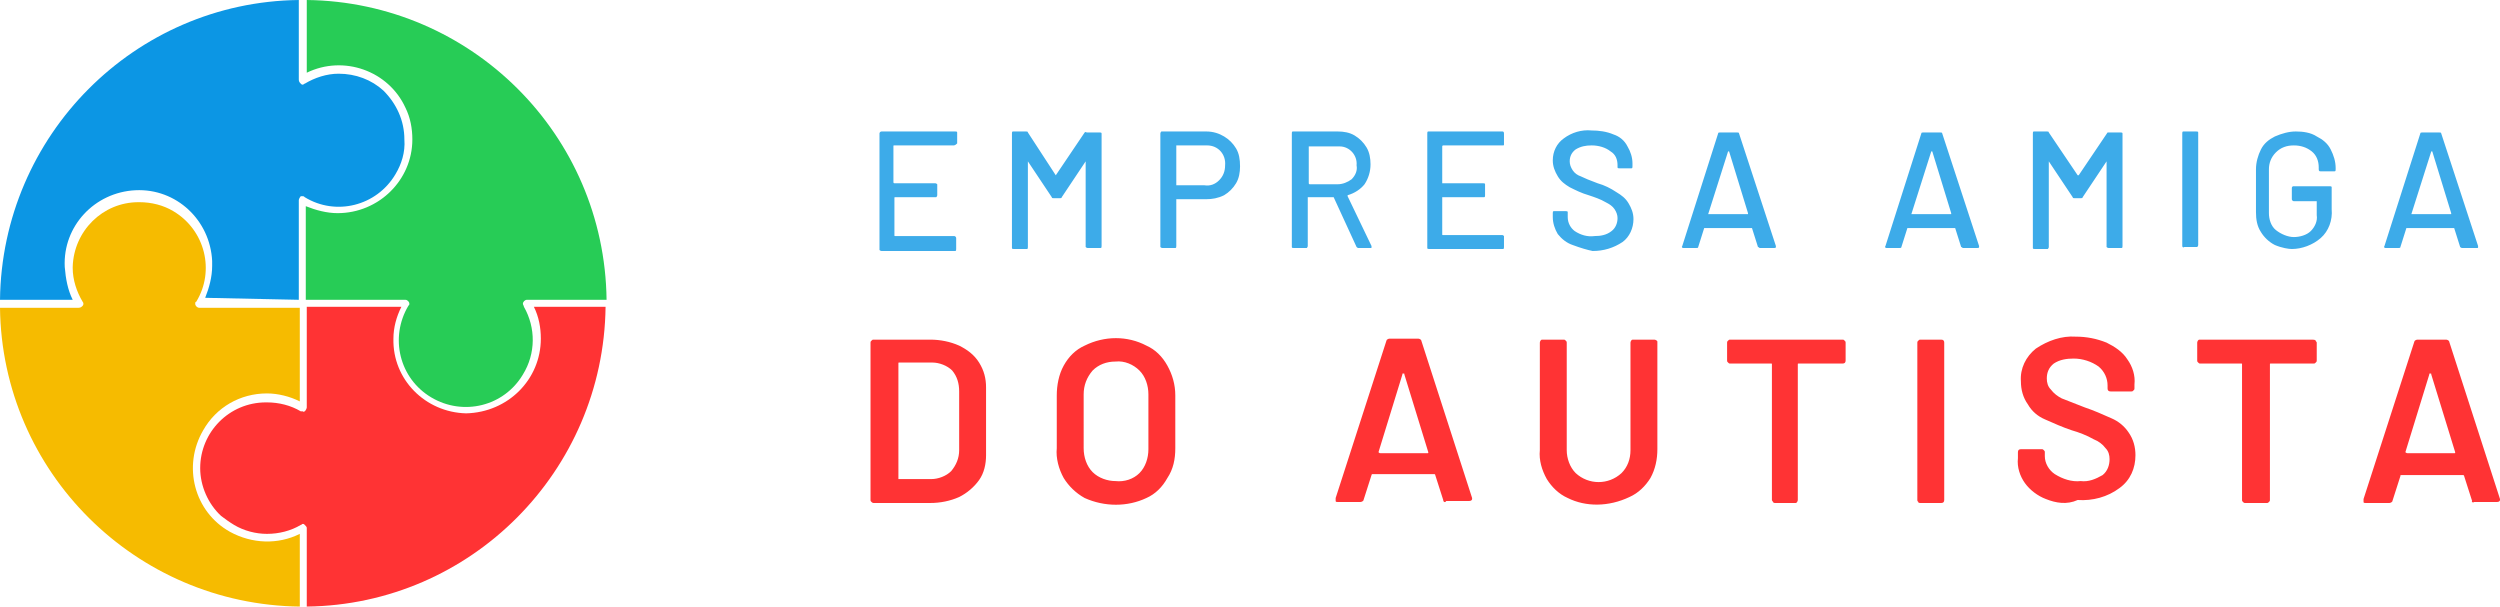 <?xml version="1.0" encoding="utf-8"?>
<!-- Generator: Adobe Illustrator 25.2.1, SVG Export Plug-In . SVG Version: 6.00 Build 0)  -->
<svg version="1.1" id="Camada_1" xmlns="http://www.w3.org/2000/svg" xmlns:xlink="http://www.w3.org/1999/xlink" x="0px" y="0px"
	 viewBox="0 0 251 60.9" style="enable-background:new 0 0 251 60.9;" xml:space="preserve">
<style type="text/css">
	.st0{fill:#F6BB00;}
	.st1{fill:#FF3334;}
	.st2{fill:#0C96E4;}
	.st3{fill:#27CC56;}
	.st4{fill:#3DABE9;}
</style>
<path class="st0" d="M26.8,39.5c1.1,0,2.3,0.3,3.3,0.8v-9.4H20c-0.2,0-0.4-0.2-0.4-0.4c0-0.1,0-0.2,0.1-0.2c1.9-3.1,0.9-7.2-2.3-9.1
	c-1-0.6-2.2-0.9-3.4-0.9h-0.1c-3.6,0-6.5,2.9-6.6,6.5v0.1l0,0c0,1.2,0.4,2.4,1,3.4c0.1,0.1,0.1,0.3,0,0.4s-0.2,0.2-0.4,0.2H0
	c0.2,16.5,13.6,29.8,30.1,30v-7.3c-2.2,1.1-4.8,1-7-0.2c-3.6-2-4.8-6.6-2.7-10.2C21.7,40.9,24.1,39.5,26.8,39.5L26.8,39.5z"/>
<path class="st1" d="M53.6,30.8c0.5,1,0.7,2.1,0.7,3.2c0,4.1-3.3,7.4-7.5,7.5c-4.1-0.1-7.4-3.4-7.3-7.5c0-1.1,0.3-2.2,0.8-3.2h-9.5
	v10.1c0,0.1-0.1,0.3-0.2,0.4c-0.1,0-0.1,0.1-0.2,0c-0.1,0-0.1,0-0.2,0c-1-0.6-2.2-0.9-3.4-0.9h-0.1c-3.7,0-6.6,3-6.6,6.6
	c0,1.8,0.8,3.6,2.1,4.8c0.4,0.3,0.8,0.6,1.3,0.9c1,0.6,2.2,0.9,3.3,0.9c1.2,0,2.4-0.3,3.4-0.9c0.1,0,0.1-0.1,0.2-0.1s0.1,0,0.2,0.1
	s0.2,0.2,0.2,0.3v7.9c16.5-0.2,29.8-13.6,30-30.1L53.6,30.8z"/>
<path class="st2" d="M30,30.1v-10c0-0.1,0.1-0.3,0.2-0.4c0.1,0,0.1,0,0.2,0s0.1,0,0.2,0.1c3.1,1.9,7.2,0.9,9.1-2.3
	c0.6-1,1-2.2,0.9-3.5l0,0c0-1.9-0.8-3.6-2.1-4.9C37.3,8,35.7,7.4,34,7.4l0,0c-1.2,0-2.4,0.4-3.4,1c-0.1,0-0.1,0.1-0.2,0.1
	s-0.1,0-0.2-0.1C30.1,8.3,30,8.2,30,8V0C13.5,0.2,0.2,13.6,0,30.1h7.3c-0.5-1-0.7-2.1-0.8-3.3c-0.2-4.1,3-7.5,7.1-7.7s7.5,3,7.7,7.1
	c0,0.2,0,0.4,0,0.5c0,1.1-0.3,2.2-0.7,3.2L30,30.1z"/>
<path class="st3" d="M52.5,30.5c0-0.2,0.2-0.4,0.4-0.4l0,0h8C60.7,13.5,47.3,0.2,30.8,0v7.3c3.7-1.8,8.2-0.2,9.9,3.5
	c0.5,1,0.7,2.1,0.7,3.2c0,4.1-3.4,7.4-7.5,7.4c-1.1,0-2.2-0.3-3.2-0.7v9.4h10c0.2,0,0.4,0.2,0.4,0.4c0,0.1,0,0.1-0.1,0.2
	c-1.9,3.2-0.9,7.3,2.3,9.2c3.2,1.9,7.3,0.9,9.2-2.3c1.3-2.1,1.3-4.7,0.1-6.8C52.6,30.7,52.5,30.6,52.5,30.5z"/>
<path class="st1" d="M87.5,50.4c-0.1-0.1-0.1-0.1-0.1-0.2V34.4c0-0.1,0-0.1,0.1-0.2c0.1-0.1,0.1-0.1,0.2-0.1h5.7c1,0,2,0.2,2.9,0.6
	c0.8,0.4,1.5,0.9,2,1.7S99,38,99,38.9v6.8c0,0.9-0.2,1.8-0.7,2.5s-1.2,1.3-2,1.7c-0.9,0.4-1.9,0.6-2.9,0.6h-5.7
	C87.6,50.5,87.5,50.4,87.5,50.4z M90.2,48.1h3.3c0.7,0,1.5-0.3,2-0.8c0.5-0.6,0.8-1.3,0.8-2.1v-5.9c0-0.8-0.2-1.5-0.7-2.1
	c-0.5-0.5-1.3-0.8-2-0.8h-3.3c-0.1,0-0.1,0-0.1,0.1l0,0L90.2,48.1C90.1,48.1,90.1,48.1,90.2,48.1L90.2,48.1z M108.9,50
	c-0.9-0.5-1.6-1.2-2.1-2c-0.5-0.9-0.8-2-0.7-3v-5.3c0-1,0.2-2.1,0.7-3s1.2-1.6,2.1-2c2-1,4.3-1,6.2,0c0.9,0.4,1.6,1.1,2.1,2
	s0.8,1.9,0.8,3V45c0,1.1-0.2,2.1-0.8,3c-0.5,0.9-1.2,1.6-2.1,2C113.2,50.9,110.9,50.9,108.9,50z M114.4,47.5
	c0.6-0.6,0.9-1.5,0.9-2.4v-5.5c0-0.9-0.3-1.8-0.9-2.4c-0.6-0.6-1.5-1-2.4-0.9c-0.9,0-1.7,0.3-2.3,0.9c-0.6,0.7-0.9,1.5-0.9,2.4V45
	c0,0.9,0.3,1.8,0.9,2.4c0.6,0.6,1.5,0.9,2.3,0.9C112.9,48.4,113.8,48.1,114.4,47.5z M144.9,50.2l-0.8-2.5c0-0.1-0.1-0.1-0.1-0.1
	h-6.2c0,0-0.1,0-0.1,0.1l-0.8,2.5c0,0.1-0.2,0.2-0.3,0.2h-2.3c-0.1,0-0.2,0-0.2-0.1s0-0.2,0-0.3l5.1-15.8c0-0.1,0.2-0.2,0.3-0.2h2.9
	c0.1,0,0.3,0.1,0.3,0.2l5.1,15.8v0.1c0,0.1-0.1,0.2-0.3,0.2h-2.3C145.1,50.5,144.9,50.4,144.9,50.2L144.9,50.2L144.9,50.2z
	 M138.6,45.5h4.7c0.1,0,0.1,0,0.1-0.1l-2.4-7.8c0-0.1,0-0.1-0.1-0.1s-0.1,0-0.1,0.1l-2.4,7.8C138.5,45.5,138.5,45.5,138.6,45.5
	L138.6,45.5z M157.4,50c-0.9-0.4-1.6-1.1-2.1-1.9c-0.5-0.9-0.8-1.9-0.7-2.9V34.4c0-0.1,0.1-0.3,0.2-0.3l0,0h2.2c0.1,0,0.1,0,0.2,0.1
	c0.1,0.1,0.1,0.1,0.1,0.2v10.8c0,0.8,0.3,1.7,0.9,2.3c1.3,1.2,3.3,1.2,4.6,0c0.6-0.6,0.9-1.4,0.9-2.3V34.4c0-0.1,0.1-0.3,0.2-0.3
	l0,0h2.2c0.1,0,0.3,0.1,0.3,0.2l0,0v10.8c0,1-0.2,2-0.7,2.9c-0.5,0.8-1.2,1.5-2.1,1.9C161.5,50.9,159.2,50.9,157.4,50L157.4,50z
	 M185.2,34.2c0.1,0.1,0.1,0.1,0.1,0.2v1.8c0,0.2-0.1,0.3-0.3,0.3l0,0h-4.4c-0.1,0-0.1,0-0.1,0.1l0,0v13.6c0,0.1-0.1,0.3-0.2,0.3l0,0
	h-2.1c-0.1,0-0.1,0-0.2-0.1c0-0.1-0.1-0.1-0.1-0.2V36.6c0-0.1,0-0.1-0.1-0.1h-4.1c-0.1,0-0.1,0-0.2-0.1c-0.1-0.1-0.1-0.1-0.1-0.2
	v-1.8c0-0.1,0-0.1,0.1-0.2c0.1-0.1,0.1-0.1,0.2-0.1H185C185.1,34.1,185.1,34.1,185.2,34.2L185.2,34.2z M192.6,50.4
	c-0.1-0.1-0.1-0.1-0.1-0.2V34.4c0-0.1,0-0.1,0.1-0.2c0.1-0.1,0.1-0.1,0.2-0.1h2.1c0.2,0,0.3,0.1,0.3,0.3l0,0v15.8
	c0,0.2-0.1,0.3-0.3,0.3l0,0h-2.1C192.7,50.5,192.6,50.5,192.6,50.4L192.6,50.4z M205.4,50.1c-0.8-0.3-1.6-0.9-2.1-1.6
	c-0.5-0.7-0.8-1.6-0.7-2.5v-0.6c0-0.2,0.1-0.3,0.3-0.3l0,0h2.1c0.1,0,0.1,0,0.2,0.1c0.1,0.1,0.1,0.1,0.1,0.2v0.4
	c0,0.7,0.4,1.4,1,1.8c0.8,0.5,1.7,0.8,2.6,0.7c0.8,0.1,1.5-0.2,2.2-0.6c0.5-0.4,0.7-1,0.7-1.6c0-0.4-0.1-0.8-0.4-1.1
	c-0.3-0.4-0.7-0.7-1.2-0.9c-0.7-0.4-1.5-0.7-2.2-0.9c-0.9-0.3-1.8-0.7-2.7-1.1c-0.7-0.3-1.3-0.8-1.7-1.5c-0.5-0.7-0.7-1.5-0.7-2.3
	c-0.1-1.3,0.5-2.5,1.5-3.3c1.2-0.8,2.6-1.3,4-1.2c1.1,0,2.1,0.2,3.1,0.6c0.8,0.4,1.6,0.9,2.1,1.7c0.5,0.7,0.8,1.6,0.7,2.5V39
	c0,0.1,0,0.1-0.1,0.2c-0.1,0.1-0.1,0.1-0.2,0.1h-2.1c-0.2,0-0.3-0.1-0.3-0.3l0,0v-0.3c0-0.7-0.3-1.4-0.9-1.9
	c-0.7-0.5-1.6-0.8-2.5-0.8c-0.7,0-1.4,0.1-2,0.5c-0.5,0.4-0.7,0.9-0.7,1.5c0,0.4,0.1,0.8,0.4,1.1c0.3,0.4,0.7,0.7,1.1,0.9
	c0.5,0.2,1.3,0.5,2.3,0.9c0.9,0.3,1.8,0.7,2.7,1.1c0.7,0.3,1.3,0.8,1.7,1.4c0.5,0.7,0.7,1.5,0.7,2.3c0,1.3-0.5,2.5-1.6,3.3
	c-1.2,0.9-2.7,1.3-4.2,1.2C207.5,50.7,206.4,50.5,205.4,50.1L205.4,50.1z M232.5,34.2c0,0.1,0.1,0.1,0.1,0.2v1.8
	c0,0.1,0,0.1-0.1,0.2c-0.1,0.1-0.1,0.1-0.2,0.1H228c-0.1,0-0.1,0-0.1,0.1l0,0v13.6c0,0.1,0,0.1-0.1,0.2c-0.1,0.1-0.1,0.1-0.2,0.1
	h-2.2c-0.1,0-0.1,0-0.2-0.1c-0.1-0.1-0.1-0.1-0.1-0.2V36.6c0-0.1,0-0.1-0.1-0.1l0,0h-4.1c-0.1,0-0.1,0-0.2-0.1
	c-0.1-0.1-0.1-0.1-0.1-0.2v-1.8c0-0.1,0.1-0.3,0.2-0.3l0,0h11.3C232.3,34.1,232.4,34.1,232.5,34.2L232.5,34.2z M248.2,50.3l-0.8-2.5
	c0-0.1-0.1-0.1-0.1-0.1h-6.2c-0.1,0-0.1,0-0.1,0.1l-0.8,2.5c0,0.1-0.2,0.2-0.3,0.2h-2.4c-0.1,0-0.2,0-0.2-0.1s0-0.2,0-0.3l5.1-15.8
	c0-0.1,0.2-0.2,0.3-0.2h2.9c0.1,0,0.3,0.1,0.3,0.2l5.1,15.8v0.1c0,0.1-0.1,0.2-0.3,0.2h-2.3C248.3,50.5,248.1,50.4,248.2,50.3
	C248.1,50.2,248.1,50.2,248.2,50.3L248.2,50.3z M241.7,45.5h4.7c0.1,0,0.1,0,0.1-0.1l-2.4-7.8c0-0.1,0-0.1-0.1-0.1s-0.1,0-0.1,0.1
	l-2.4,7.8C241.6,45.5,241.7,45.5,241.7,45.5z"/>
<path class="st4" d="M95.7,14.6h-5.9c-0.1,0-0.1,0-0.1,0.1v3.6c0,0,0,0.1,0.1,0.1h4.1c0.1,0,0.2,0.1,0.2,0.1l0,0v1.1
	c0,0.1-0.1,0.2-0.1,0.2l0,0h-4.1c-0.1,0-0.1,0-0.1,0.1v3.7c0,0.1,0,0.1,0.1,0.1h5.9c0.1,0,0.2,0.1,0.2,0.2V25c0,0.1,0,0.2-0.1,0.2
	l0,0h-7.4c-0.1,0-0.2-0.1-0.2-0.1l0,0V13.4c0-0.1,0.1-0.2,0.2-0.2h7.4c0.1,0,0.2,0,0.2,0.1l0,0v1.1C95.9,14.6,95.8,14.6,95.7,14.6
	L95.7,14.6z M109.1,13.3h1.3c0.1,0,0.2,0,0.2,0.1l0,0v11.3c0,0.1,0,0.2-0.1,0.2l0,0h-1.3c-0.1,0-0.2-0.1-0.2-0.1l0,0v-8.5
	c0,0,0,0,0-0.1l0,0l-2.4,3.6c0,0.1-0.1,0.1-0.2,0.1h-0.6c-0.1,0-0.2,0-0.2-0.1l-2.4-3.6l0,0c0,0,0,0,0,0.1v8.5c0,0.1,0,0.2-0.1,0.2
	l0,0h-1.3c-0.1,0-0.2,0-0.2-0.1l0,0V13.4c0-0.1,0-0.2,0.1-0.2l0,0h1.3c0.1,0,0.2,0,0.2,0.1l2.8,4.3l0,0l0,0l2.9-4.3
	C108.9,13.3,109,13.2,109.1,13.3z M122.9,13.7c0.5,0.3,0.9,0.7,1.2,1.2c0.3,0.5,0.4,1.1,0.4,1.8c0,0.6-0.1,1.2-0.4,1.7
	s-0.7,0.9-1.2,1.2c-0.6,0.3-1.2,0.4-1.8,0.4h-2.9h-0.1l0,0v4.7c0,0.1,0,0.2-0.1,0.2l0,0h-1.3c-0.1,0-0.2-0.1-0.2-0.1l0,0V13.4
	c0-0.1,0.1-0.2,0.1-0.2l0,0h4.5C121.8,13.2,122.4,13.4,122.9,13.7L122.9,13.7z M122.4,18.1c0.4-0.4,0.6-0.9,0.6-1.5
	c0.1-1.1-0.7-2-1.8-2c-0.1,0-0.2,0-0.2,0h-2.8h-0.1l0,0v3.9v0.1l0,0h2.8C121.5,18.7,122,18.5,122.4,18.1L122.4,18.1z M136.2,24.8
	l-2.3-5c0,0,0,0-0.1,0h-2.4h-0.1l0,0v4.9c0,0.1-0.1,0.2-0.1,0.2l0,0h-1.3c-0.1,0-0.2,0-0.2-0.1l0,0V13.4c0-0.1,0-0.2,0.1-0.2l0,0
	h4.5c0.6,0,1.2,0.1,1.7,0.4c0.5,0.3,0.9,0.7,1.2,1.2s0.4,1.1,0.4,1.7c0,0.7-0.2,1.4-0.6,2c-0.4,0.5-1,0.9-1.7,1.1v0.1l2.4,5v0.1
	c0,0.1,0,0.1-0.1,0.1h-1.3C136.4,24.9,136.3,24.9,136.2,24.8L136.2,24.8z M131.4,14.7v3.7c0,0,0,0.1,0.1,0.1h2.8
	c0.5,0,1-0.2,1.4-0.5c0.4-0.4,0.6-0.9,0.5-1.4c0.1-1-0.7-1.9-1.7-1.9c-0.1,0-0.1,0-0.2,0L131.4,14.7
	C131.4,14.6,131.4,14.7,131.4,14.7L131.4,14.7z M150.8,14.6h-5.9c0,0-0.1,0-0.1,0.1v3.6v0.1l0,0h4.1c0.1,0,0.2,0,0.2,0.1l0,0v1.1
	c0,0.1,0,0.2-0.1,0.2l0,0h-4.1h-0.1l0,0v3.7c0,0.1,0,0.1,0.1,0.1h5.9c0.1,0,0.1,0,0.2,0.1l0,0v1.1c0,0.1,0,0.2-0.1,0.2l0,0h-7.4
	c-0.1,0-0.2,0-0.2-0.1l0,0V13.4c0-0.1,0-0.2,0.1-0.2l0,0h7.4c0.1,0,0.2,0,0.2,0.2v1.1C151,14.6,151,14.6,150.8,14.6L150.8,14.6z
	 M157.9,24.6c-0.6-0.2-1.1-0.6-1.5-1.1c-0.3-0.5-0.5-1.1-0.5-1.7v-0.4c0-0.1,0-0.2,0.1-0.2l0,0h1.2c0.1,0,0.2,0,0.2,0.1
	c0,0,0,0,0,0.1v0.4c0,0.6,0.3,1.1,0.7,1.4c0.6,0.4,1.3,0.6,2,0.5c0.6,0,1.2-0.1,1.7-0.5c0.4-0.3,0.6-0.8,0.6-1.3
	c0-0.3-0.1-0.6-0.3-0.9s-0.5-0.5-0.9-0.7c-0.5-0.3-1.1-0.5-1.7-0.7c-0.7-0.2-1.3-0.5-1.9-0.8c-0.5-0.3-0.9-0.6-1.2-1.1
	s-0.5-1-0.5-1.6c0-0.9,0.4-1.7,1.1-2.2c0.8-0.6,1.8-0.9,2.8-0.8c0.7,0,1.5,0.1,2.2,0.4c0.6,0.2,1.1,0.6,1.4,1.2
	c0.3,0.5,0.5,1.1,0.5,1.7v0.3c0,0.1,0,0.2-0.1,0.2l0,0h-1.2c-0.1,0-0.2,0-0.2-0.1l0,0v-0.2c0-0.6-0.2-1.1-0.7-1.4
	c-0.5-0.4-1.2-0.6-1.9-0.6c-0.6,0-1.1,0.1-1.6,0.4c-0.4,0.3-0.6,0.7-0.6,1.2c0,0.3,0.1,0.6,0.3,0.9s0.5,0.5,0.8,0.6
	c0.4,0.2,0.9,0.4,1.7,0.7c0.7,0.2,1.3,0.5,1.9,0.9c0.5,0.3,0.9,0.6,1.2,1.1s0.5,1,0.5,1.6c0,0.9-0.4,1.8-1.1,2.3
	c-0.9,0.6-1.9,0.9-3,0.9C159.4,25.1,158.7,24.9,157.9,24.6L157.9,24.6z M176.5,24.8l-0.6-1.9c0,0,0,0-0.1,0h-4.6c0,0,0,0-0.1,0
	l-0.6,1.9c0,0.1-0.1,0.1-0.2,0.1H169c-0.1,0-0.2-0.1-0.1-0.2l3.6-11.3c0-0.1,0.1-0.1,0.2-0.1h1.7c0.1,0,0.2,0,0.2,0.1l3.7,11.3v0.1
	c0,0.1-0.1,0.1-0.2,0.1h-1.4C176.6,24.9,176.6,24.8,176.5,24.8L176.5,24.8z M171.5,21.5C171.5,21.5,171.6,21.5,171.5,21.5h3.9
	c0,0,0,0,0.1,0c0,0,0,0,0-0.1l-1.9-6.2h-0.1l0,0L171.5,21.5C171.5,21.4,171.5,21.5,171.5,21.5L171.5,21.5z M196.9,24.8l-0.6-1.9
	c0,0,0,0-0.1,0h-4.6c0,0,0,0-0.1,0l-0.6,1.9c0,0.1-0.1,0.1-0.2,0.1h-1.3c-0.1,0-0.2-0.1-0.1-0.2l3.6-11.3c0-0.1,0.1-0.1,0.2-0.1h1.7
	c0.1,0,0.2,0,0.2,0.1l3.7,11.3v0.1c0,0.1-0.1,0.1-0.2,0.1h-1.4C197,24.9,197,24.8,196.9,24.8L196.9,24.8z M191.9,21.5
	C191.9,21.5,192,21.5,191.9,21.5h3.9c0,0,0,0,0.1,0c0,0,0,0,0-0.1l-1.9-6.2h-0.1l0,0L191.9,21.5C191.9,21.4,191.9,21.5,191.9,21.5
	L191.9,21.5z M211.6,13.3h1.3c0.1,0,0.2,0,0.2,0.1l0,0v11.3c0,0.1,0,0.2-0.1,0.2l0,0h-1.3c-0.1,0-0.2-0.1-0.2-0.1l0,0v-8.5
	c0,0,0,0,0-0.1l0,0l-2.4,3.6c0,0.1-0.1,0.1-0.2,0.1h-0.6c-0.1,0-0.2,0-0.2-0.1l-2.4-3.6l0,0c0,0,0,0,0,0.1v8.5
	c0,0.1-0.1,0.2-0.1,0.2l0,0h-1.3c-0.1,0-0.2,0-0.2-0.1l0,0V13.4c0-0.1,0-0.2,0.1-0.2l0,0h1.3c0.1,0,0.2,0,0.2,0.1l2.9,4.3l0,0
	c0,0,0,0,0.1,0L211.6,13.3L211.6,13.3L211.6,13.3z M219.1,24.7V13.4c0-0.1,0-0.2,0.1-0.2l0,0h1.3c0.1,0,0.2,0,0.2,0.1l0,0v11.3
	c0,0.1-0.1,0.2-0.1,0.2l0,0h-1.3C219.2,24.9,219.1,24.8,219.1,24.7L219.1,24.7L219.1,24.7z M228.4,24.6c-0.6-0.3-1.1-0.8-1.4-1.3
	c-0.4-0.6-0.5-1.3-0.5-2V17c0-0.7,0.2-1.4,0.5-2s0.8-1,1.4-1.3c0.7-0.3,1.4-0.5,2.1-0.5c0.7,0,1.5,0.1,2.1,0.5
	c0.6,0.3,1.1,0.7,1.4,1.3c0.3,0.6,0.5,1.2,0.5,1.9V17c0,0.1,0,0.2-0.1,0.2h-0.1H233c-0.1,0-0.2,0-0.2-0.2v-0.2
	c0-0.6-0.2-1.2-0.7-1.6c-0.5-0.4-1.1-0.6-1.8-0.6s-1.3,0.2-1.8,0.7s-0.7,1.1-0.7,1.7v4.4c0,0.6,0.2,1.3,0.7,1.7
	c0.5,0.4,1.2,0.7,1.8,0.7s1.3-0.2,1.7-0.6s0.7-1,0.6-1.6v-1.3v-0.1l0,0h-2.3c-0.1,0-0.2-0.1-0.2-0.2v-1.1c0-0.1,0-0.1,0.1-0.2l0,0
	h3.7c0.1,0,0.2,0,0.2,0.1l0,0V21c0.1,1.1-0.3,2.2-1.1,2.9c-0.8,0.7-1.9,1.1-2.9,1.1C229.8,25,229.1,24.9,228.4,24.6L228.4,24.6z
	 M247,24.8l-0.6-1.9c0,0,0,0-0.1,0h-4.6c0,0,0,0-0.1,0l-0.6,1.9c0,0.1-0.1,0.1-0.2,0.1h-1.3c-0.1,0-0.2-0.1-0.1-0.2l3.6-11.3
	c0-0.1,0.1-0.1,0.2-0.1h1.7c0.1,0,0.2,0,0.2,0.1l3.7,11.3v0.1c0,0.1,0,0.1-0.2,0.1h-1.4C247.2,24.9,247.1,24.9,247,24.8L247,24.8z
	 M242.1,21.5L242.1,21.5h3.9c0,0,0,0,0.1,0c0,0,0,0,0-0.1l-1.9-6.2h-0.1l0,0L242.1,21.5L242.1,21.5z"/>
</svg>
